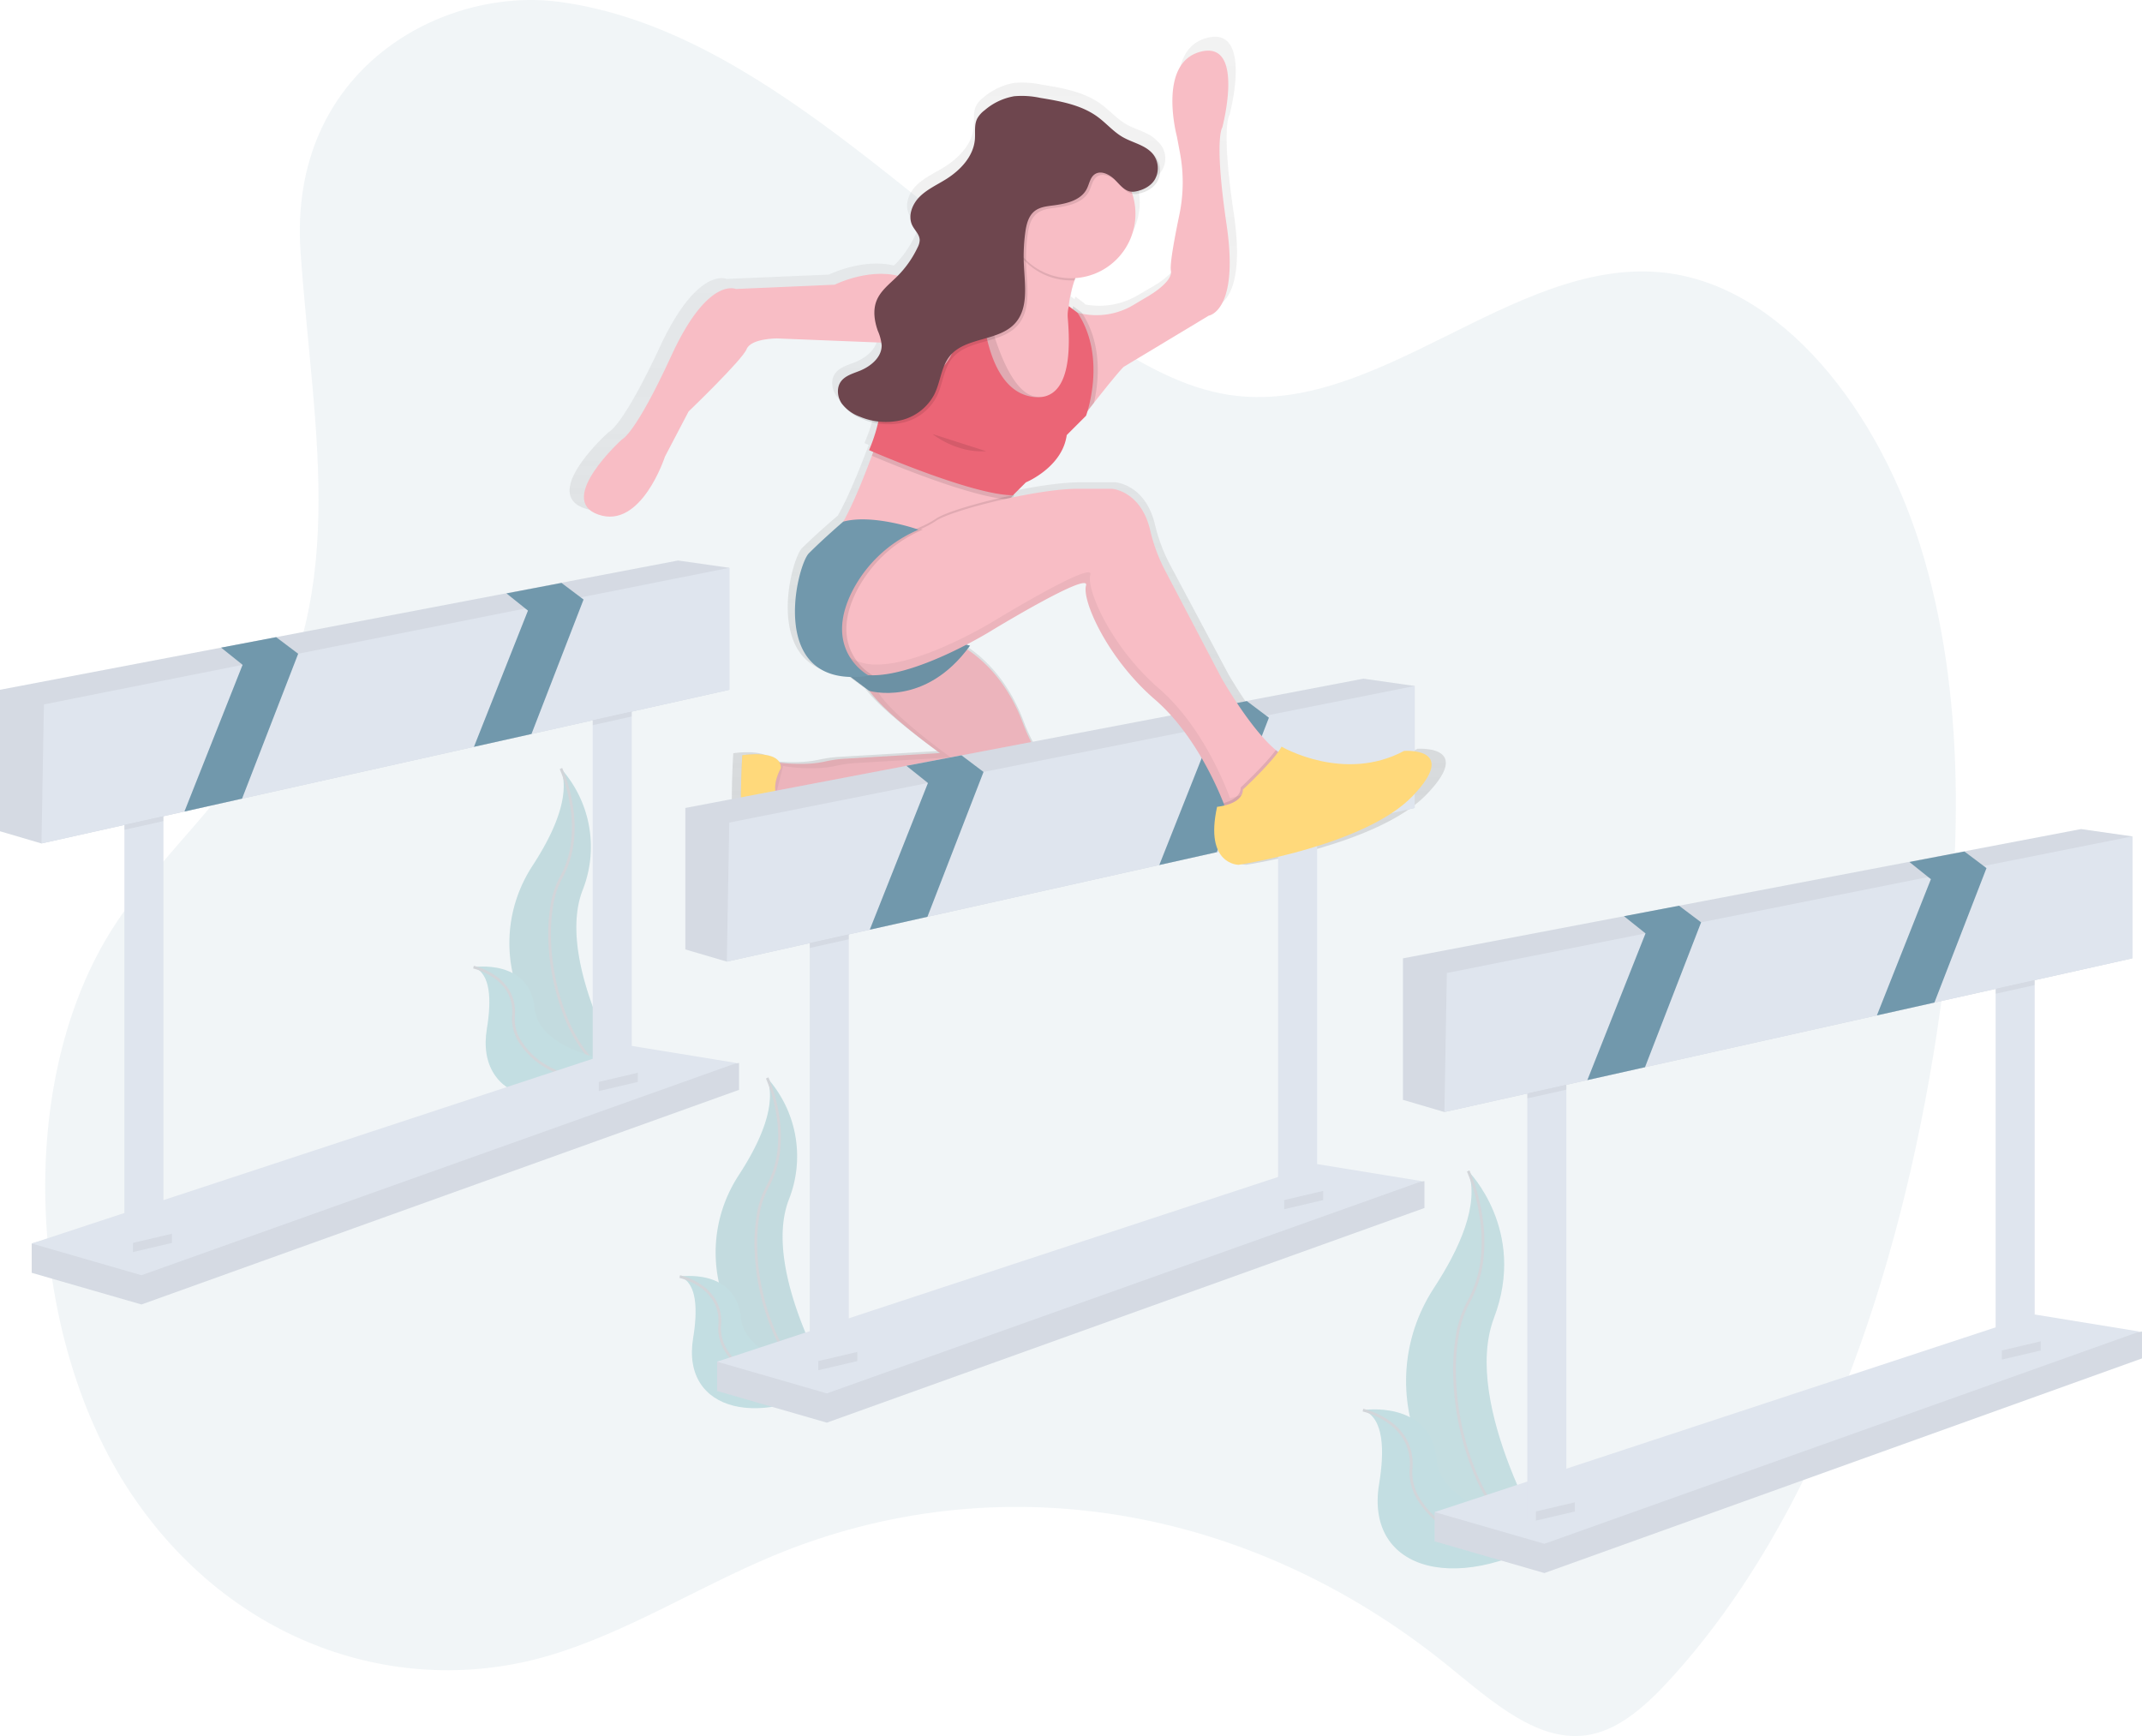 <svg xmlns="http://www.w3.org/2000/svg" xmlns:xlink="http://www.w3.org/1999/xlink" width="787.851" height="638.5" viewBox="0 0 787.851 638.5">
  <defs>
    <linearGradient id="linear-gradient" x1="0.5" y1="1" x2="0.5" gradientUnits="objectBoundingBox">
      <stop offset="0" stop-color="gray" stop-opacity="0.251"/>
      <stop offset="0.54" stop-color="gray" stop-opacity="0.122"/>
      <stop offset="1" stop-color="gray" stop-opacity="0.102"/>
    </linearGradient>
  </defs>
  <g id="undraw_track_and_field_-33-qn" transform="translate(0 0.001)">
    <path id="Tracé_1954" data-name="Tracé 1954" d="M311.879,46.711c73.491,10.06,133.16,80.01,199.373,123.662,14.753,9.728,30.218,18.294,46.568,20.83,54.162,8.408,104.1-49.855,158.518-45.1,44.1,3.856,81.5,50.574,97.371,105.526s13.434,116.415,4.623,174.1c-13.8,90.085-44.363,178.709-97.569,237.3-8.779,9.672-18.586,18.72-29.862,20.917-18.791,3.706-36.216-12.217-52.479-25.382-73.4-59.44-166.183-74.534-248.129-40.365-27.753,11.569-54.3,28.448-82.7,36.777-54.691,16.01-116.581-4.22-153.714-60.057s-43.17-147.613-7.792-205.458c14.769-24.141,35.125-41.186,50.629-64.482,38.958-58.476,24.576-117.6,19.756-186.176C211.726,71.239,268.946,40.84,311.879,46.711Z" transform="translate(-105.916 -46)" fill="#7198ac" opacity="0.1"/>
    <g id="Groupe_357" data-name="Groupe 357" transform="translate(501.308 430.67)" opacity="0.2">
      <path id="Tracé_1955" data-name="Tracé 1955" d="M778.816,591s21.739,21.739,9.483,54,21.036,85.9,21.036,85.9l-1.019-.166c-44.648-7.9-66.829-58.943-42-96.873C775.529,619.78,783.107,603.233,778.816,591Z" transform="translate(-740.103 -591)" fill="#13818a"/>
      <path id="Tracé_1956" data-name="Tracé 1956" d="M778.816,591.5s21.739,21.739,9.483,54,21.036,85.9,21.036,85.9l-1.019-.166c-44.648-7.9-66.829-58.943-42-96.873C775.529,620.24,783.107,603.7,778.816,591.5Z" transform="translate(-740.103 -591.105)" fill="#13818a" opacity="0.1"/>
      <path id="Tracé_1957" data-name="Tracé 1957" d="M813.917,731.376a35.531,35.531,0,0,1-16.859-10.667A63.385,63.385,0,0,1,785.54,702.1a101.176,101.176,0,0,1-7.469-34.614,77.341,77.341,0,0,1,.943-15.9,38.967,38.967,0,0,1,4.094-12.45,42.248,42.248,0,0,0,5.115-16.537,58.714,58.714,0,0,0-.571-15.481,68.852,68.852,0,0,0-4.563-15.912l.908-.418a69.989,69.989,0,0,1,4.641,16.169,59.713,59.713,0,0,1,.579,15.746,43.241,43.241,0,0,1-5.239,16.926A37.987,37.987,0,0,0,780,651.76a76.339,76.339,0,0,0-.929,15.693,100.152,100.152,0,0,0,7.391,34.263,62.4,62.4,0,0,0,11.33,18.314,34.55,34.55,0,0,0,16.384,10.379Z" transform="translate(-744.831 -591)" fill="#535461"/>
      <path id="Tracé_1958" data-name="Tracé 1958" d="M735.89,702.228s24.805-3.951,27.065,18.278,47.7,25.287,47.7,25.287l-.853.569c-37.52,24.631-73.38,15.686-67.959-17.013C743.84,717.218,743.674,705,735.89,702.228Z" transform="translate(-735.89 -614.276)" fill="#09828b"/>
      <path id="Tracé_1959" data-name="Tracé 1959" d="M788.89,752.456q-.948,0-1.9-.044a41.609,41.609,0,0,1-10.862-1.968,40.87,40.87,0,0,1-9.385-4.4A33.521,33.521,0,0,1,756.332,735.9a19.233,19.233,0,0,1-3.27-11.912,17.927,17.927,0,0,0-2.022-10.477,19.569,19.569,0,0,0-5.982-6.48,29.016,29.016,0,0,0-9.276-4.24l.215-.977a29.476,29.476,0,0,1,9.611,4.381,20.579,20.579,0,0,1,6.3,6.816,18.9,18.9,0,0,1,2.151,11.067,18.249,18.249,0,0,0,3.12,11.288,32.517,32.517,0,0,0,10.107,9.841,39.869,39.869,0,0,0,9.155,4.288,40.53,40.53,0,0,0,22.1.8,44.4,44.4,0,0,0,11.861-4.837l.5.864a45.4,45.4,0,0,1-12.129,4.945A41.791,41.791,0,0,1,788.89,752.456Z" transform="translate(-735.89 -614.348)" fill="#535461"/>
    </g>
    <g id="Groupe_358" data-name="Groupe 358" transform="translate(250.018 396.438)" opacity="0.2">
      <path id="Tracé_1960" data-name="Tracé 1960" d="M453.568,547.68a43.178,43.178,0,0,1,7.9,44.861c-10.162,26.8,17.48,71.373,17.48,71.373l-.846-.142c-37.093-6.551-55.529-48.994-34.9-80.492C450.834,571.56,457.132,557.819,453.568,547.68Z" transform="translate(-421.398 -547.68)" fill="#09828b"/>
      <path id="Tracé_1961" data-name="Tracé 1961" d="M453.557,548.06a43.178,43.178,0,0,1,7.9,44.861c-10.162,26.8,17.48,71.373,17.48,71.373l-.885-.119c-37.093-6.551-55.529-48.994-34.9-80.492C450.823,571.94,457.121,558.2,453.557,548.06Z" transform="translate(-421.387 -547.76)" opacity="0.1"/>
      <path id="Tracé_1962" data-name="Tracé 1962" d="M482.7,664.4a29.61,29.61,0,0,1-14.044-8.885,52.739,52.739,0,0,1-9.584-15.478,84.148,84.148,0,0,1-6.214-28.792,64.377,64.377,0,0,1,.784-13.232,32.5,32.5,0,0,1,3.41-10.377,35.054,35.054,0,0,0,4.239-13.711,48.7,48.7,0,0,0-.474-12.839,57.061,57.061,0,0,0-3.783-13.194l.908-.418a58.2,58.2,0,0,1,3.862,13.451,49.7,49.7,0,0,1,.482,13.1,36.047,36.047,0,0,1-4.362,14.1,31.516,31.516,0,0,0-3.3,10.056,63.383,63.383,0,0,0-.77,13.025A83.125,83.125,0,0,0,460,639.646a51.751,51.751,0,0,0,9.4,15.187,28.629,28.629,0,0,0,13.569,8.6Z" transform="translate(-425.32 -547.68)" fill="#535461"/>
      <path id="Tracé_1963" data-name="Tracé 1963" d="M417.89,640.071s20.633-3.264,22.49,15.188,39.63,21.059,39.63,21.059l-.711.474c-31.174,20.467-60.973,13.039-56.477-14.137C424.488,652.517,424.354,642.339,417.89,640.071Z" transform="translate(-417.89 -567.015)" fill="#09828b"/>
      <path id="Tracé_1964" data-name="Tracé 1964" d="M461.926,681.9q-.787,0-1.572-.036a34.381,34.381,0,0,1-16.849-5.292,27.966,27.966,0,0,1-8.693-8.467,16.088,16.088,0,0,1-2.738-9.961,14.826,14.826,0,0,0-1.68-8.672,16.2,16.2,0,0,0-4.959-5.358,23.934,23.934,0,0,0-7.653-3.493l.214-.977a24.567,24.567,0,0,1,8.013,3.652,17.186,17.186,0,0,1,5.258,5.692,15.807,15.807,0,0,1,1.8,9.246,15.1,15.1,0,0,0,2.588,9.338,26.963,26.963,0,0,0,8.384,8.157,33.539,33.539,0,0,0,25.875,4.209,36.746,36.746,0,0,0,9.817-4.005l.5.864a37.743,37.743,0,0,1-10.084,4.113A34.758,34.758,0,0,1,461.926,681.9Z" transform="translate(-417.89 -567.074)" fill="#535461"/>
    </g>
    <g id="Groupe_359" data-name="Groupe 359" transform="translate(174.157 282.646)" opacity="0.2">
      <path id="Tracé_1965" data-name="Tracé 1965" d="M357.568,403.68a43.178,43.178,0,0,1,7.9,44.861c-10.162,26.8,17.48,71.373,17.48,71.373l-.846-.142c-37.093-6.551-55.529-48.994-34.9-80.492C354.834,427.56,361.132,413.819,357.568,403.68Z" transform="translate(-325.398 -403.68)" fill="#09828b"/>
      <path id="Tracé_1966" data-name="Tracé 1966" d="M357.557,404.06a43.178,43.178,0,0,1,7.9,44.861c-10.162,26.8,17.48,71.373,17.48,71.373l-.885-.118c-37.093-6.551-55.529-48.994-34.9-80.492C354.823,427.94,361.121,414.2,357.557,404.06Z" transform="translate(-325.387 -403.76)" opacity="0.1"/>
      <path id="Tracé_1967" data-name="Tracé 1967" d="M386.7,520.4a29.61,29.61,0,0,1-14.044-8.885,52.74,52.74,0,0,1-9.584-15.478,84.149,84.149,0,0,1-6.214-28.792,64.377,64.377,0,0,1,.784-13.232,32.5,32.5,0,0,1,3.41-10.376,35.049,35.049,0,0,0,4.237-13.695,48.672,48.672,0,0,0-.468-12.828,57.171,57.171,0,0,0-3.788-13.221l.908-.418a58.2,58.2,0,0,1,3.862,13.451,49.7,49.7,0,0,1,.482,13.1,36.046,36.046,0,0,1-4.362,14.1,31.516,31.516,0,0,0-3.3,10.056,63.381,63.381,0,0,0-.77,13.025A83.125,83.125,0,0,0,364,495.646a51.751,51.751,0,0,0,9.4,15.187,28.629,28.629,0,0,0,13.569,8.6Z" transform="translate(-329.32 -403.68)" fill="#535461"/>
      <path id="Tracé_1968" data-name="Tracé 1968" d="M321.89,496.071s20.633-3.264,22.49,15.188,39.63,21.059,39.63,21.059l-.711.474c-31.174,20.467-60.973,13.039-56.477-14.137C328.488,508.517,328.354,498.339,321.89,496.071Z" transform="translate(-321.89 -423.015)" fill="#09828b"/>
      <path id="Tracé_1969" data-name="Tracé 1969" d="M365.926,537.9q-.787,0-1.572-.036a34.381,34.381,0,0,1-16.849-5.292,27.966,27.966,0,0,1-8.693-8.467,16.088,16.088,0,0,1-2.738-9.961,14.826,14.826,0,0,0-1.68-8.672,16.2,16.2,0,0,0-4.959-5.358,23.934,23.934,0,0,0-7.653-3.493l.214-.977a24.568,24.568,0,0,1,8.013,3.652,17.187,17.187,0,0,1,5.258,5.692,15.807,15.807,0,0,1,1.8,9.246,15.1,15.1,0,0,0,2.588,9.338,26.963,26.963,0,0,0,8.384,8.157,33.539,33.539,0,0,0,25.875,4.209,36.746,36.746,0,0,0,9.817-4.005l.5.864a37.744,37.744,0,0,1-10.084,4.113A34.758,34.758,0,0,1,365.926,537.9Z" transform="translate(-321.89 -423.074)" fill="#535461"/>
    </g>
    <path id="Tracé_1970" data-name="Tracé 1970" d="M14.76,571.9V561.126l220.7-61.9,39.472-4.488v9.87l-219.8,78.943Z" transform="translate(-3.096 -103.786)" fill="#dfe5ee"/>
    <path id="Tracé_1971" data-name="Tracé 1971" d="M14.76,571.9V561.126l220.7-61.9,39.472-4.488v9.87l-219.8,78.943Z" transform="translate(-3.096 -103.786)" opacity="0.05"/>
    <path id="Tracé_1972" data-name="Tracé 1972" d="M14.76,559.459l220.7-72.669,38.579,6.282L55.132,571.122Z" transform="translate(-3.096 -102.118)" fill="#dfe5ee"/>
    <rect id="Rectangle_76" data-name="Rectangle 76" width="14.358" height="166.871" transform="translate(45.754 293.164)" fill="#dfe5ee"/>
    <rect id="Rectangle_77" data-name="Rectangle 77" width="14.358" height="146.238" transform="translate(218.006 254.585)" fill="#dfe5ee"/>
    <path id="Tracé_1973" data-name="Tracé 1973" d="M268.248,263.557v44.861L89.034,348.45l-21.2,4.741L15.251,364.934,0,360.446V308.418l81.322-15.5,20.238-3.856L249.41,260.87Z" transform="translate(0 -54.725)" fill="#dfe5ee"/>
    <path id="Tracé_1974" data-name="Tracé 1974" d="M268.248,263.557v44.861L89.034,348.45l-21.2,4.741L15.251,364.934,0,360.446V308.418l81.322-15.5,20.238-3.856L249.41,260.87Z" transform="translate(0 -54.725)" opacity="0.05"/>
    <path id="Tracé_1975" data-name="Tracé 1975" d="M72.258,370.99v8.819L57.9,383.017V370.99Z" transform="translate(-12.146 -77.826)" opacity="0.05"/>
    <path id="Tracé_1976" data-name="Tracé 1976" d="M290.238,322.17v8.922l-14.358,3.2V322.17Z" transform="translate(-57.874 -67.585)" opacity="0.05"/>
    <path id="Tracé_1977" data-name="Tracé 1977" d="M272.3,264.27v44.861l-72.764,16.255-21.162,4.726L93.083,349.163l-21.2,4.741L19.3,365.647l.9-51.135,73.072-14.564,20.443-4.07h.008l83.534-16.65,20.4-4.07Z" transform="translate(-4.049 -55.439)" fill="#dfe5ee"/>
    <path id="Tracé_1978" data-name="Tracé 1978" d="M127.682,302.648l-20.641,53.285-21.2,4.741,21.391-53.956-7.9-6.322,20.238-3.856,8.108,6.108Z" transform="translate(-18.007 -62.208)" fill="#7198ac"/>
    <path id="Tracé_1979" data-name="Tracé 1979" d="M260.917,277.408,241.762,326.86,220.6,331.586l19.866-50.108-.98-.774-6.922-5.547L252.8,271.3l7.088,5.334,1.019.774Z" transform="translate(-46.277 -56.913)" fill="#7198ac"/>
    <path id="Tracé_1980" data-name="Tracé 1980" d="M61.88,577.576l14.35-3.366v3.366l-14.35,3.366Z" transform="translate(-12.981 -120.457)" opacity="0.05"/>
    <path id="Tracé_1981" data-name="Tracé 1981" d="M278.72,502.646l14.35-3.366v3.366l-14.35,3.366Z" transform="translate(-58.47 -104.739)" opacity="0.05"/>
    <path id="Tracé_1982" data-name="Tracé 1982" d="M678.449,324.989c-22.877,12.051-46.56-1.58-46.56-1.58a15.071,15.071,0,0,1-1.272,1.991c-.292-.221-.593-.45-.893-.7-9.83-8.037-20.712-27.01-20.712-27.01l-21.2-39.756a62.047,62.047,0,0,1-5.824-15.164c-3.493-15.156-14.643-15.8-14.643-15.8H554.282c-6.322,0-15.457,1.328-24.5,3.161a1.659,1.659,0,0,0,.45-.9l-.435.087,4.852-4.741s13.884-5.626,15.52-17.677l7.349-7.231s.237-.632.569-1.746l2.442-3.074c10.636-13.315,11.4-13.536,11.4-13.536l32.249-19.084s11.577-1.644,6.749-34.019-1.58-36.35-1.58-36.35,8.771-32.439-8.045-28.4-9.214,31.767-9.214,31.767l1.169,6.124a58.631,58.631,0,0,1-.237,23.193c-1.746,8.258-3.7,18.46-3.208,20.893.861,4.243-8.85,9.617-8.85,9.617l-5.492,3.208a27.792,27.792,0,0,1-19.274,3.287l-.292-.443-3.287-2.465a9.488,9.488,0,0,0-.237,1.027l-1.343-1.027v.079a3.955,3.955,0,0,1,.063-.853,42.576,42.576,0,0,1,2.126-8.914c.087-.269.2-.553.292-.79A24.276,24.276,0,0,0,576.329,124.1a23.705,23.705,0,0,0-1.2-7.46,5.144,5.144,0,0,0,1.881,0c2.955-.474,6.093-1.991,7.626-4.607a8.455,8.455,0,0,0-.624-9.261,9.25,9.25,0,0,0-1.264-1.32c-2.805-3.161-7.5-3.951-11.229-6.077-3.548-2-6.243-5.192-9.546-7.57-6.243-4.512-14.224-5.871-21.842-7.112a34.137,34.137,0,0,0-9.886-.624A23.326,23.326,0,0,0,519.006,85.3a10.115,10.115,0,0,0-2.837,3.121c-1.209,2.371-.68,5.152-.893,7.776-.522,6.385-5.532,11.585-11.063,14.975-3.4,2.078-7.112,3.738-9.965,6.527s-4.536,7.191-2.758,10.715c.94,1.865,2.8,3.422,2.813,5.532a6.2,6.2,0,0,1-.79,2.639,38.461,38.461,0,0,1-7.578,10.668c-11.537-2.782-23.991,3.335-23.991,3.335l-37.575,1.58s-10.621-4.82-24.5,24.908-18.791,31.34-18.791,31.34-25.287,22.5-8.985,28.124,25.287-21.7,25.287-21.7l9.048-16.816s20.419-19.289,22.055-23.3,11.435-4.014,11.435-4.014l39.835,1.58a7.581,7.581,0,0,1,.095.972c.095,4.457-4.085,7.9-8.289,9.554-2.655,1.059-5.69,1.857-7.31,4.18s-1.233,5.7.4,8.068a10.606,10.606,0,0,0,1.731,1.92,16.223,16.223,0,0,0,6.1,3.951,28.3,28.3,0,0,0,5.935,1.644,60.054,60.054,0,0,1-3.358,9.957l1.58.68-.522,1.391c-2.228,5.919-6.82,17.6-10.881,24.663-.039,0-7.381,6.227-13.078,11.853-4.354,4.283-14.848,45.517,15.86,46.26l7.009,5.168h.142c6.235,8.8,26.82,23.264,26.82,23.264l-36.405,2.149a45.57,45.57,0,0,0-5.413.656q-.893.158-1.786.356c-6.417,1.407-13.521.909-17.33.458-2.521-4.741-14.224-2.813-14.224-2.813s-1.636,24.11.79,37.765,11.435,4.82,11.435,4.82c-1.636-12.051,11.853-20.917,11.853-20.917h0c1.715-.861,3.746-1.9,6.132-3.161,7.57-4.062,43.581,2.149,54.715,4.2a37.653,37.653,0,0,0,7.436.632c31.917-.522,23.628-16.089,23.628-16.089l-6.424-12.644a64.98,64.98,0,0,1-2.813-6.464c-5.674-15.014-14.493-23.28-21.249-27.705.364-.458.727-.917,1.083-1.4,0,0-.537-.126-1.351-.371,5.705-2.916,9.483-5.247,9.483-5.247s37.575-22.5,35.947-16.871,8.171,27.318,26.141,42.585c.522.443,1.027.893,1.533,1.351l.49.45,1,.948.545.529.932.932.522.537.988,1.059.4.427q.672.743,1.328,1.5l.284.34q.506.6,1,1.2l.45.561.79,1.011.458.593.79,1.035.411.545.917,1.272.221.3q.561.79,1.1,1.58l.269.4.79,1.193.332.514.7,1.106.308.49.735,1.209.213.348q.956,1.58,1.818,3.161l.095.174.751,1.359.119.221.719,1.359.047.095a119.667,119.667,0,0,1,5.429,11.909,20.857,20.857,0,0,1-2.789.474c-4.9,21.7,8.171,21.7,8.171,21.7s48.2-7.231,66.173-25.714S678.449,324.989,678.449,324.989Z" transform="translate(-157.116 -49.59)" fill="url(#linear-gradient)"/>
    <path id="Tracé_1983" data-name="Tracé 1983" d="M522.584,342.5s19.866,5.152,29.776,31.783a64.454,64.454,0,0,0,2.726,6.322l6.219,12.47s8.021,15.307-22.853,15.8a35.849,35.849,0,0,1-7.191-.624c-10.771-2.015-45.6-8.123-52.945-4.133a136.66,136.66,0,0,1-12.643,6.322l-8.692-9.483,3.161-12.644s10.439,1.96,19.455-.055a44.143,44.143,0,0,1,6.962-1l35.236-2.094s-27.658-19.756-27.658-26.868S522.584,342.5,522.584,342.5Z" transform="translate(-176.072 -108.2)" fill="#f8bdc5"/>
    <path id="Tracé_1984" data-name="Tracé 1984" d="M461.087,402.141s-8.692,14.177,9.08,16.595c0,0-13.031,8.692-11.45,20.546,0,0-8.692,8.692-11.063-4.741s-.79-37.14-.79-37.14S461.087,395.029,461.087,402.141Z" transform="translate(-173.842 -119.637)" opacity="0.05"/>
    <path id="Tracé_1985" data-name="Tracé 1985" d="M522.584,342.5s19.866,5.152,29.776,31.783a64.454,64.454,0,0,0,2.726,6.322l6.219,12.47s8.021,15.307-22.853,15.8a35.849,35.849,0,0,1-7.191-.624c-10.771-2.015-45.6-8.123-52.945-4.133a136.66,136.66,0,0,1-12.643,6.322l-8.692-9.483,3.161-12.644s10.439,1.96,19.455-.055a44.143,44.143,0,0,1,6.962-1l35.236-2.094s-27.658-19.756-27.658-26.868S522.584,342.5,522.584,342.5Z" transform="translate(-176.072 -108.2)" opacity="0.05"/>
    <path id="Tracé_1986" data-name="Tracé 1986" d="M460.953,402.557l3.161-12.644s10.439,1.96,19.455-.055a44.142,44.142,0,0,1,6.962-1l35.22-2.11S498.094,367,498.094,359.885s28.448-15.8,28.448-15.8l.213.063a25.872,25.872,0,0,0-4.164-1.644s-28.448,8.692-28.448,15.8S521.8,385.172,521.8,385.172l-35.212,2.11a44.144,44.144,0,0,0-6.962,1c-9.016,2.015-19.455.055-19.455.055l-3.161,12.644,8.692,9.483s.585-.237,1.786-.79Z" transform="translate(-176.078 -108.2)" opacity="0.05"/>
    <path id="Tracé_1987" data-name="Tracé 1987" d="M461.087,402.141s-8.692,14.177,9.08,16.595c0,0-13.031,8.692-11.45,20.546,0,0-8.692,8.692-11.063-4.741s-.79-37.14-.79-37.14S461.087,395.029,461.087,402.141Z" transform="translate(-173.842 -119.637)" fill="#ffd97b"/>
    <path id="Tracé_1988" data-name="Tracé 1988" d="M333.76,626.9V616.126l220.7-61.9,39.472-4.488v9.87l-219.8,78.943Z" transform="translate(-70.016 -115.324)" fill="#dfe5ee"/>
    <path id="Tracé_1989" data-name="Tracé 1989" d="M333.76,626.9V616.126l220.7-61.9,39.472-4.488v9.87l-219.8,78.943Z" transform="translate(-70.016 -115.324)" opacity="0.05"/>
    <path id="Tracé_1990" data-name="Tracé 1990" d="M333.76,614.459l220.7-72.669,38.579,6.282-218.907,78.05Z" transform="translate(-70.016 -113.656)" fill="#dfe5ee"/>
    <rect id="Rectangle_78" data-name="Rectangle 78" width="14.358" height="166.871" transform="translate(297.834 336.626)" fill="#dfe5ee"/>
    <rect id="Rectangle_79" data-name="Rectangle 79" width="14.358" height="146.238" transform="translate(470.087 298.047)" fill="#dfe5ee"/>
    <path id="Tracé_1991" data-name="Tracé 1991" d="M587.248,318.557v44.861L408.034,403.45l-21.2,4.741-52.581,11.743L319,415.446V363.418l81.314-15.5,20.245-3.856L568.41,315.87Z" transform="translate(-66.919 -66.263)" fill="#dfe5ee"/>
    <path id="Tracé_1992" data-name="Tracé 1992" d="M587.248,318.557v44.861L408.034,403.45l-21.2,4.741-52.581,11.743L319,415.446V363.418l81.314-15.5,20.245-3.856L568.41,315.87Z" transform="translate(-66.919 -66.263)" opacity="0.05"/>
    <path id="Tracé_1993" data-name="Tracé 1993" d="M391.258,425.99v8.819L376.9,438.017V425.99Z" transform="translate(-79.066 -89.364)" opacity="0.05"/>
    <path id="Tracé_1994" data-name="Tracé 1994" d="M609.238,377.17v8.922l-14.358,3.2V377.17Z" transform="translate(-124.793 -79.123)" opacity="0.05"/>
    <path id="Tracé_1995" data-name="Tracé 1995" d="M591.3,319.27v44.861l-72.764,16.255-21.162,4.726-85.289,19.052-21.2,4.741L338.3,420.647l.9-51.135,73.072-14.564,20.443-4.07h.008l83.534-16.65,20.4-4.07Z" transform="translate(-70.968 -66.976)" fill="#dfe5ee"/>
    <path id="Tracé_1996" data-name="Tracé 1996" d="M446.682,357.648l-20.641,53.285-21.2,4.741,21.391-53.956-7.91-6.322,20.245-3.856,8.108,6.108Z" transform="translate(-84.927 -73.746)" fill="#7198ac"/>
    <path id="Tracé_1997" data-name="Tracé 1997" d="M579.917,332.408,560.762,381.86,539.6,386.586l19.866-50.108-.98-.774-6.922-5.547L571.8,326.3l7.088,5.334,1.019.774Z" transform="translate(-113.197 -68.451)" fill="#7198ac"/>
    <path id="Tracé_1998" data-name="Tracé 1998" d="M380.88,632.576l14.35-3.366v3.366l-14.35,3.366Z" transform="translate(-79.901 -131.995)" opacity="0.05"/>
    <path id="Tracé_1999" data-name="Tracé 1999" d="M597.72,557.646l14.35-3.366v3.366L597.72,561Z" transform="translate(-125.389 -116.277)" opacity="0.05"/>
    <path id="Tracé_2000" data-name="Tracé 2000" d="M642.2,167.028,611,185.8s-.743.221-11.063,13.315l-3.706,4.741c-7.839,10.075-24.133,13.434-24.133,13.434l-10.336-15.9-2.181-19.313,2.292-7.8,1.817-6.18,15.9,2.276,6.4,3.453,7.9-7.9c.616.166,1.241.316,1.865.435a26.512,26.512,0,0,0,18.641-3.2l5.31-3.161s9.388-5.287,8.558-9.483c-.474-2.371,1.415-12.422,3.106-20.546a58.6,58.6,0,0,0,.229-22.806l-1.13-6.021s-7.341-27.278,8.914-31.23,7.784,27.926,7.784,27.926-3.114,3.9,1.58,35.742S642.2,167.028,642.2,167.028Z" transform="translate(-197.595 -50.945)" fill="#f8bdc5"/>
    <path id="Tracé_2001" data-name="Tracé 2001" d="M589.39,178.323c-.885,8.361,3.121,9.483,3.121,9.483l2.371,9.483v10.273l-7.112,11.853H570.385L555.371,212.3V179.114l-2.371-7.9a30.582,30.582,0,0,0,3.951-.514c7.626-1.525,11.948-5.761,14.382-10.36a30.193,30.193,0,0,0,3-15.235s31.609-8.692,20.546,15.8a90.054,90.054,0,0,0-3.437,8.692,42.449,42.449,0,0,0-2.055,8.724Z" transform="translate(-196.215 -66.476)" fill="#f8bdc5"/>
    <path id="Tracé_2002" data-name="Tracé 2002" d="M555.845,270.751a1.644,1.644,0,0,1-.466.925,6.838,6.838,0,0,0-1.019,1.58c-3.7,6.978-10.834,31.609-10.834,31.609L504.8,290.64l-.561-.142L489,286.689c4.323-3.09,11.545-21.62,14.485-29.57.79-2.221,1.32-3.619,1.32-3.619l41.091,3.951S556.548,266.776,555.845,270.751Z" transform="translate(-182.789 -89.529)" fill="#f8bdc5"/>
    <path id="Tracé_2003" data-name="Tracé 2003" d="M515.3,175.067s-11.853,4.741-23.707,0-26.077,2.371-26.077,2.371l-36.35,1.58s-10.273-4.741-23.707,24.5-18.175,30.819-18.175,30.819-24.5,22.126-8.692,27.658,24.5-21.336,24.5-21.336l8.692-16.595s19.756-18.965,21.336-22.916,11.063-3.951,11.063-3.951l39.511,1.58-.245,11.553,12.1,10.573,11.063-9.483,8.692-17.385Z" transform="translate(-158.513 -72.734)" fill="#f8bdc5"/>
    <path id="Tracé_2004" data-name="Tracé 2004" d="M599.746,160.907a90.086,90.086,0,0,0-3.437,8.692h-1.3a23.643,23.643,0,0,1-18.815-9.293,30.01,30.01,0,0,0,3.011-15.2S610.81,136.41,599.746,160.907Z" transform="translate(-201.08 -66.476)" opacity="0.1"/>
    <circle id="Ellipse_49" data-name="Ellipse 49" cx="23.707" cy="23.707" r="23.707" transform="translate(370.219 54.92)" fill="#f8bdc5"/>
    <path id="Tracé_2005" data-name="Tracé 2005" d="M559.69,270.759a1.644,1.644,0,0,1-.466.925,6.838,6.838,0,0,0-1.019,1.58c-14.058-.616-44.821-13.521-50.874-16.1.79-2.221,1.32-3.619,1.32-3.619l41.091,3.951S560.393,266.784,559.69,270.759Z" transform="translate(-186.635 -89.538)" opacity="0.1"/>
    <path id="Tracé_2006" data-name="Tracé 2006" d="M599.977,223.955,596.27,228.7c-7.839,10.075-24.133,13.434-24.133,13.434l-10.336-15.9-2.181-19.313.7-18.918c2.2,10.273,8.368,31.7,17.78,33.584,15.733,3.161,14.6-19.384,13.829-28.843a12.8,12.8,0,0,1,.4-4.346l3.161,2.371.284.435C603.3,202.9,601.6,216.819,599.977,223.955Z" transform="translate(-197.604 -75.789)" opacity="0.1"/>
    <path id="Tracé_2007" data-name="Tracé 2007" d="M547.091,173.5h-7.9s7.9,50.574-29.238,36.35c0,0,3.161,11.853-3.951,28.448,0,0,37.931,16.595,52.945,16.595l4.741-4.741s13.434-5.532,15.014-17.385l7.112-7.112s7.9-21.336-3.161-37.931l-3.161-2.371a12.771,12.771,0,0,0-.4,4.346c.79,9.483,1.9,31.988-13.829,28.843C545.511,214.591,547.091,173.5,547.091,173.5Z" transform="translate(-186.355 -72.747)" fill="#eb6576"/>
    <path id="Tracé_2008" data-name="Tracé 2008" d="M490,351.263l12.644,9.483s20.546,6.322,37.14-16.595c0,0-10.273-2.371-8.692-7.9S490,351.263,490,351.263Z" transform="translate(-182.999 -106.69)" fill="#7198ac"/>
    <path id="Tracé_2009" data-name="Tracé 2009" d="M490,351.263l12.644,9.483s20.546,6.322,37.14-16.595c0,0-10.273-2.371-8.692-7.9S490,351.263,490,351.263Z" transform="translate(-182.999 -106.69)" opacity="0.05"/>
    <path id="Tracé_2010" data-name="Tracé 2010" d="M559.891,276.33a1.643,1.643,0,0,1-.466.925c-3.161,3.161-11.853,33.189-11.853,33.189L508.851,296.22l-.561-.142a55.479,55.479,0,0,1,9.483-4.789c2.695-1.043,5.405-2.149,7.752-3.208a35.5,35.5,0,0,0,5.46-2.924C534.3,282.786,547.011,278.993,559.891,276.33Z" transform="translate(-186.836 -94.319)" opacity="0.1"/>
    <path id="Tracé_2011" data-name="Tracé 2011" d="M644.521,388.082l-11.853,3.161s-.269-.79-.79-2.165c-2.529-6.432-10.952-25.769-25.287-38.136-17.385-15.014-26.867-36.35-25.287-41.882s-34.77,16.595-34.77,16.595-26.354,16.4-43.77,16.421a18.4,18.4,0,0,1-7.594-1.407,17.324,17.324,0,0,1-10.344-13.434,23.485,23.485,0,0,1,4.741-18.42,54.035,54.035,0,0,1,23.232-17.33c2.695-1.043,5.405-2.149,7.752-3.208a35.493,35.493,0,0,0,5.46-2.924c5.532-3.951,37.14-11.853,52.155-11.853H590.81s10.779.632,14.161,15.536a61.64,61.64,0,0,0,5.611,14.888l20.506,39.116S641.613,361.7,651.119,369.6c2.71,2.26,5.342,3.643,7.626,3.469C669.018,372.278,644.521,388.082,644.521,388.082Z" transform="translate(-181.847 -93.725)" fill="#f8bdc5"/>
    <path id="Tracé_2012" data-name="Tracé 2012" d="M609.206,122.367a8.432,8.432,0,0,0-.6-9.1c-2.655-3.453-7.452-4.243-11.237-6.409-3.437-1.968-6.037-5.1-9.23-7.444-6.037-4.433-13.734-5.777-21.123-6.986a32.211,32.211,0,0,0-9.562-.608,22.472,22.472,0,0,0-10.873,5.144,9.894,9.894,0,0,0-2.742,3.066c-1.169,2.307-.656,5.073-.861,7.649-.506,6.282-5.358,11.395-10.708,14.722-3.287,2.047-6.906,3.675-9.641,6.417s-4.386,7.072-2.663,10.534c.917,1.833,2.71,3.366,2.718,5.421a6.163,6.163,0,0,1-.743,2.6,37.829,37.829,0,0,1-7.539,10.707c-2.8,2.782-6.14,5.279-7.594,8.953-1.4,3.532-.79,7.562.5,11.142a17.006,17.006,0,0,1,1.383,5.215c.087,4.386-3.951,7.752-8.021,9.4-2.568,1.035-5.532,1.825-7.073,4.109s-1.193,5.6.379,7.9a14.521,14.521,0,0,0,6.717,4.891,24.623,24.623,0,0,0,15.315,1.249,18.76,18.76,0,0,0,11.972-9.309c2.371-4.615,2.529-10.273,5.816-14.3,5.792-7.041,18.009-5.263,24.054-12.1,4.852-5.492,3.532-13.813,3.161-21.131a65.085,65.085,0,0,1,.506-12.209c.4-2.876,1.122-5.966,3.382-7.784,1.825-1.47,4.291-1.8,6.614-2.086,4.852-.608,10.439-1.786,12.643-6.156.917-1.818,1.193-4.109,2.845-5.294,2.284-1.644,5.484,0,7.476,1.976,2.2,2.189,4.038,4.884,7.381,4.338C604.693,126.437,607.728,124.943,609.206,122.367Z" transform="translate(-183.545 -55.578)" opacity="0.1"/>
    <path id="Tracé_2013" data-name="Tracé 2013" d="M608.123,121.287a8.432,8.432,0,0,0-.608-9.1c-2.655-3.453-7.452-4.243-11.237-6.409-3.437-1.968-6.037-5.1-9.23-7.444-6.037-4.433-13.734-5.777-21.123-6.986a32.211,32.211,0,0,0-9.562-.608,22.472,22.472,0,0,0-10.873,5.144,9.893,9.893,0,0,0-2.742,3.066c-1.169,2.307-.656,5.073-.861,7.649-.506,6.282-5.358,11.395-10.708,14.722-3.287,2.047-6.906,3.675-9.641,6.417s-4.386,7.072-2.663,10.534c.917,1.833,2.71,3.366,2.718,5.421a6.163,6.163,0,0,1-.743,2.6A37.828,37.828,0,0,1,513.313,157c-2.8,2.782-6.14,5.279-7.594,8.953-1.4,3.532-.79,7.562.5,11.142a17.006,17.006,0,0,1,1.383,5.215c.087,4.386-3.951,7.752-8.021,9.4-2.568,1.035-5.532,1.825-7.072,4.109s-1.193,5.6.379,7.9a14.521,14.521,0,0,0,6.717,4.891,24.624,24.624,0,0,0,15.315,1.249,18.76,18.76,0,0,0,11.972-9.309c2.371-4.615,2.529-10.273,5.816-14.3,5.792-7.041,18.009-5.263,24.054-12.1,4.852-5.492,3.532-13.813,3.161-21.131a65.09,65.09,0,0,1,.506-12.209c.4-2.876,1.122-5.966,3.382-7.784,1.825-1.47,4.291-1.8,6.614-2.086,4.852-.608,10.439-1.786,12.643-6.156.917-1.818,1.193-4.109,2.845-5.294,2.284-1.644,5.484,0,7.476,1.976,2.2,2.189,4.038,4.884,7.381,4.338C603.6,125.349,606.646,123.855,608.123,121.287Z" transform="translate(-183.316 -55.351)" fill="#6e464e"/>
    <path id="Tracé_2014" data-name="Tracé 2014" d="M535.5,248s8.692,7.112,19.755,6.322" transform="translate(-192.544 -88.376)" opacity="0.1"/>
    <path id="Tracé_2015" data-name="Tracé 2015" d="M660.654,381.366c-4.536,4.457-14.556,10.921-14.556,10.921l-11.853,3.161s-8.692-25.287-26.077-40.3S581.3,318.8,582.88,313.264s-34.77,16.595-34.77,16.595-26.354,16.4-43.77,16.421a18.4,18.4,0,0,1-7.594-1.407A17.324,17.324,0,0,1,486.4,331.439a22.663,22.663,0,0,1,.648-10.518,23.066,23.066,0,0,0-2.228,14.469,17.325,17.325,0,0,0,10.344,13.434,18.4,18.4,0,0,0,7.594,1.407c17.385,0,43.77-16.421,43.77-16.421s36.35-22.126,34.77-16.595,7.9,26.868,25.287,41.882,26.077,40.3,26.077,40.3l11.853-3.161S664.976,383.033,660.654,381.366Z" transform="translate(-181.843 -101.88)" opacity="0.05"/>
    <path id="Tracé_2016" data-name="Tracé 2016" d="M521.247,292.437l-1.343.624a48.7,48.7,0,0,0-22.837,21.7c-10.589,20.609,3.406,29.894,5.7,31.237a18.4,18.4,0,0,1-7.594-1.407,17.324,17.324,0,0,1-10.344-13.434,23.485,23.485,0,0,1,4.741-18.42,54.035,54.035,0,0,1,23.232-17.33c2.695-1.043,5.405-2.149,7.752-3.208Z" transform="translate(-181.847 -97.648)" opacity="0.1"/>
    <path id="Tracé_2017" data-name="Tracé 2017" d="M516.941,291.5s-16.595-5.9-27.658-2.948c0,0-7.112,6.108-12.644,11.64-4.5,4.5-15.8,50.574,22.126,45.043,0,0-17.511-9.024-6.006-31.411a48.693,48.693,0,0,1,22.837-21.7Z" transform="translate(-179.121 -96.709)" fill="#7198ac"/>
    <path id="Tracé_2018" data-name="Tracé 2018" d="M683.644,413.593l-11.853,3.161s-.269-.79-.79-2.165c2.758-.727,6.322-2.371,6.322-5.737,0,0,9.048-8.447,12.92-13.742,2.71,2.26,5.342,3.643,7.626,3.469C708.14,397.789,683.644,413.593,683.644,413.593Z" transform="translate(-220.969 -119.236)" opacity="0.1"/>
    <path id="Tracé_2019" data-name="Tracé 2019" d="M677.2,409.3s11.853-11.063,14.224-15.8c0,0,22.916,13.434,45.043,1.58,0,0,20.546-1.58,3.161,16.595s-64.008,25.287-64.008,25.287-12.644,0-7.9-21.336C667.718,415.626,677.2,414.836,677.2,409.3Z" transform="translate(-220.057 -118.898)" fill="#ffd97b"/>
    <path id="Tracé_2020" data-name="Tracé 2020" d="M667.76,696.9V686.126l220.7-61.9,39.472-4.488v9.87l-219.8,78.943Z" transform="translate(-140.082 -130.009)" fill="#dfe5ee"/>
    <path id="Tracé_2021" data-name="Tracé 2021" d="M667.76,696.9V686.126l220.7-61.9,39.472-4.488v9.87l-219.8,78.943Z" transform="translate(-140.082 -130.009)" opacity="0.05"/>
    <path id="Tracé_2022" data-name="Tracé 2022" d="M667.76,684.459l220.7-72.669,38.579,6.282-218.907,78.05Z" transform="translate(-140.082 -128.341)" fill="#dfe5ee"/>
    <rect id="Rectangle_80" data-name="Rectangle 80" width="14.358" height="166.871" transform="translate(561.768 391.941)" fill="#dfe5ee"/>
    <rect id="Rectangle_81" data-name="Rectangle 81" width="14.358" height="146.238" transform="translate(734.021 353.363)" fill="#dfe5ee"/>
    <path id="Tracé_2023" data-name="Tracé 2023" d="M921.248,388.557v44.861L742.034,473.45l-21.2,4.741-52.581,11.743L653,485.446V433.418l81.314-15.5,20.245-3.856L902.41,385.87Z" transform="translate(-136.986 -80.948)" fill="#dfe5ee"/>
    <path id="Tracé_2024" data-name="Tracé 2024" d="M921.248,388.557v44.861L742.034,473.45l-21.2,4.741-52.581,11.743L653,485.446V433.418l81.314-15.5,20.245-3.856L902.41,385.87Z" transform="translate(-136.986 -80.948)" opacity="0.05"/>
    <path id="Tracé_2025" data-name="Tracé 2025" d="M725.258,495.99v8.819L710.9,508.017V495.99Z" transform="translate(-149.132 -104.048)" opacity="0.05"/>
    <path id="Tracé_2026" data-name="Tracé 2026" d="M943.238,447.17v8.922l-14.358,3.2V447.17Z" transform="translate(-194.859 -93.807)" opacity="0.05"/>
    <path id="Tracé_2027" data-name="Tracé 2027" d="M925.3,389.27v44.861l-72.764,16.255-21.162,4.726-85.289,19.052-21.2,4.741L672.3,490.647l.9-51.135,73.072-14.564,20.443-4.07h.008l83.534-16.65,20.4-4.07Z" transform="translate(-141.034 -81.661)" fill="#dfe5ee"/>
    <path id="Tracé_2028" data-name="Tracé 2028" d="M780.682,427.648l-20.641,53.285-21.2,4.741,21.391-53.956-7.91-6.322,20.245-3.856,8.108,6.108Z" transform="translate(-154.993 -88.43)" fill="#7198ac"/>
    <path id="Tracé_2029" data-name="Tracé 2029" d="M913.917,402.408,894.762,451.86,873.6,456.586l19.866-50.108-.98-.774-6.922-5.547L905.8,396.3l7.088,5.334,1.019.774Z" transform="translate(-183.263 -83.136)" fill="#7198ac"/>
    <path id="Tracé_2030" data-name="Tracé 2030" d="M714.88,702.576l14.35-3.366v3.366l-14.35,3.366Z" transform="translate(-149.967 -146.68)" opacity="0.05"/>
    <path id="Tracé_2031" data-name="Tracé 2031" d="M931.72,627.646l14.35-3.366v3.366L931.72,631Z" transform="translate(-195.455 -130.961)" opacity="0.05"/>
  </g>
</svg>
